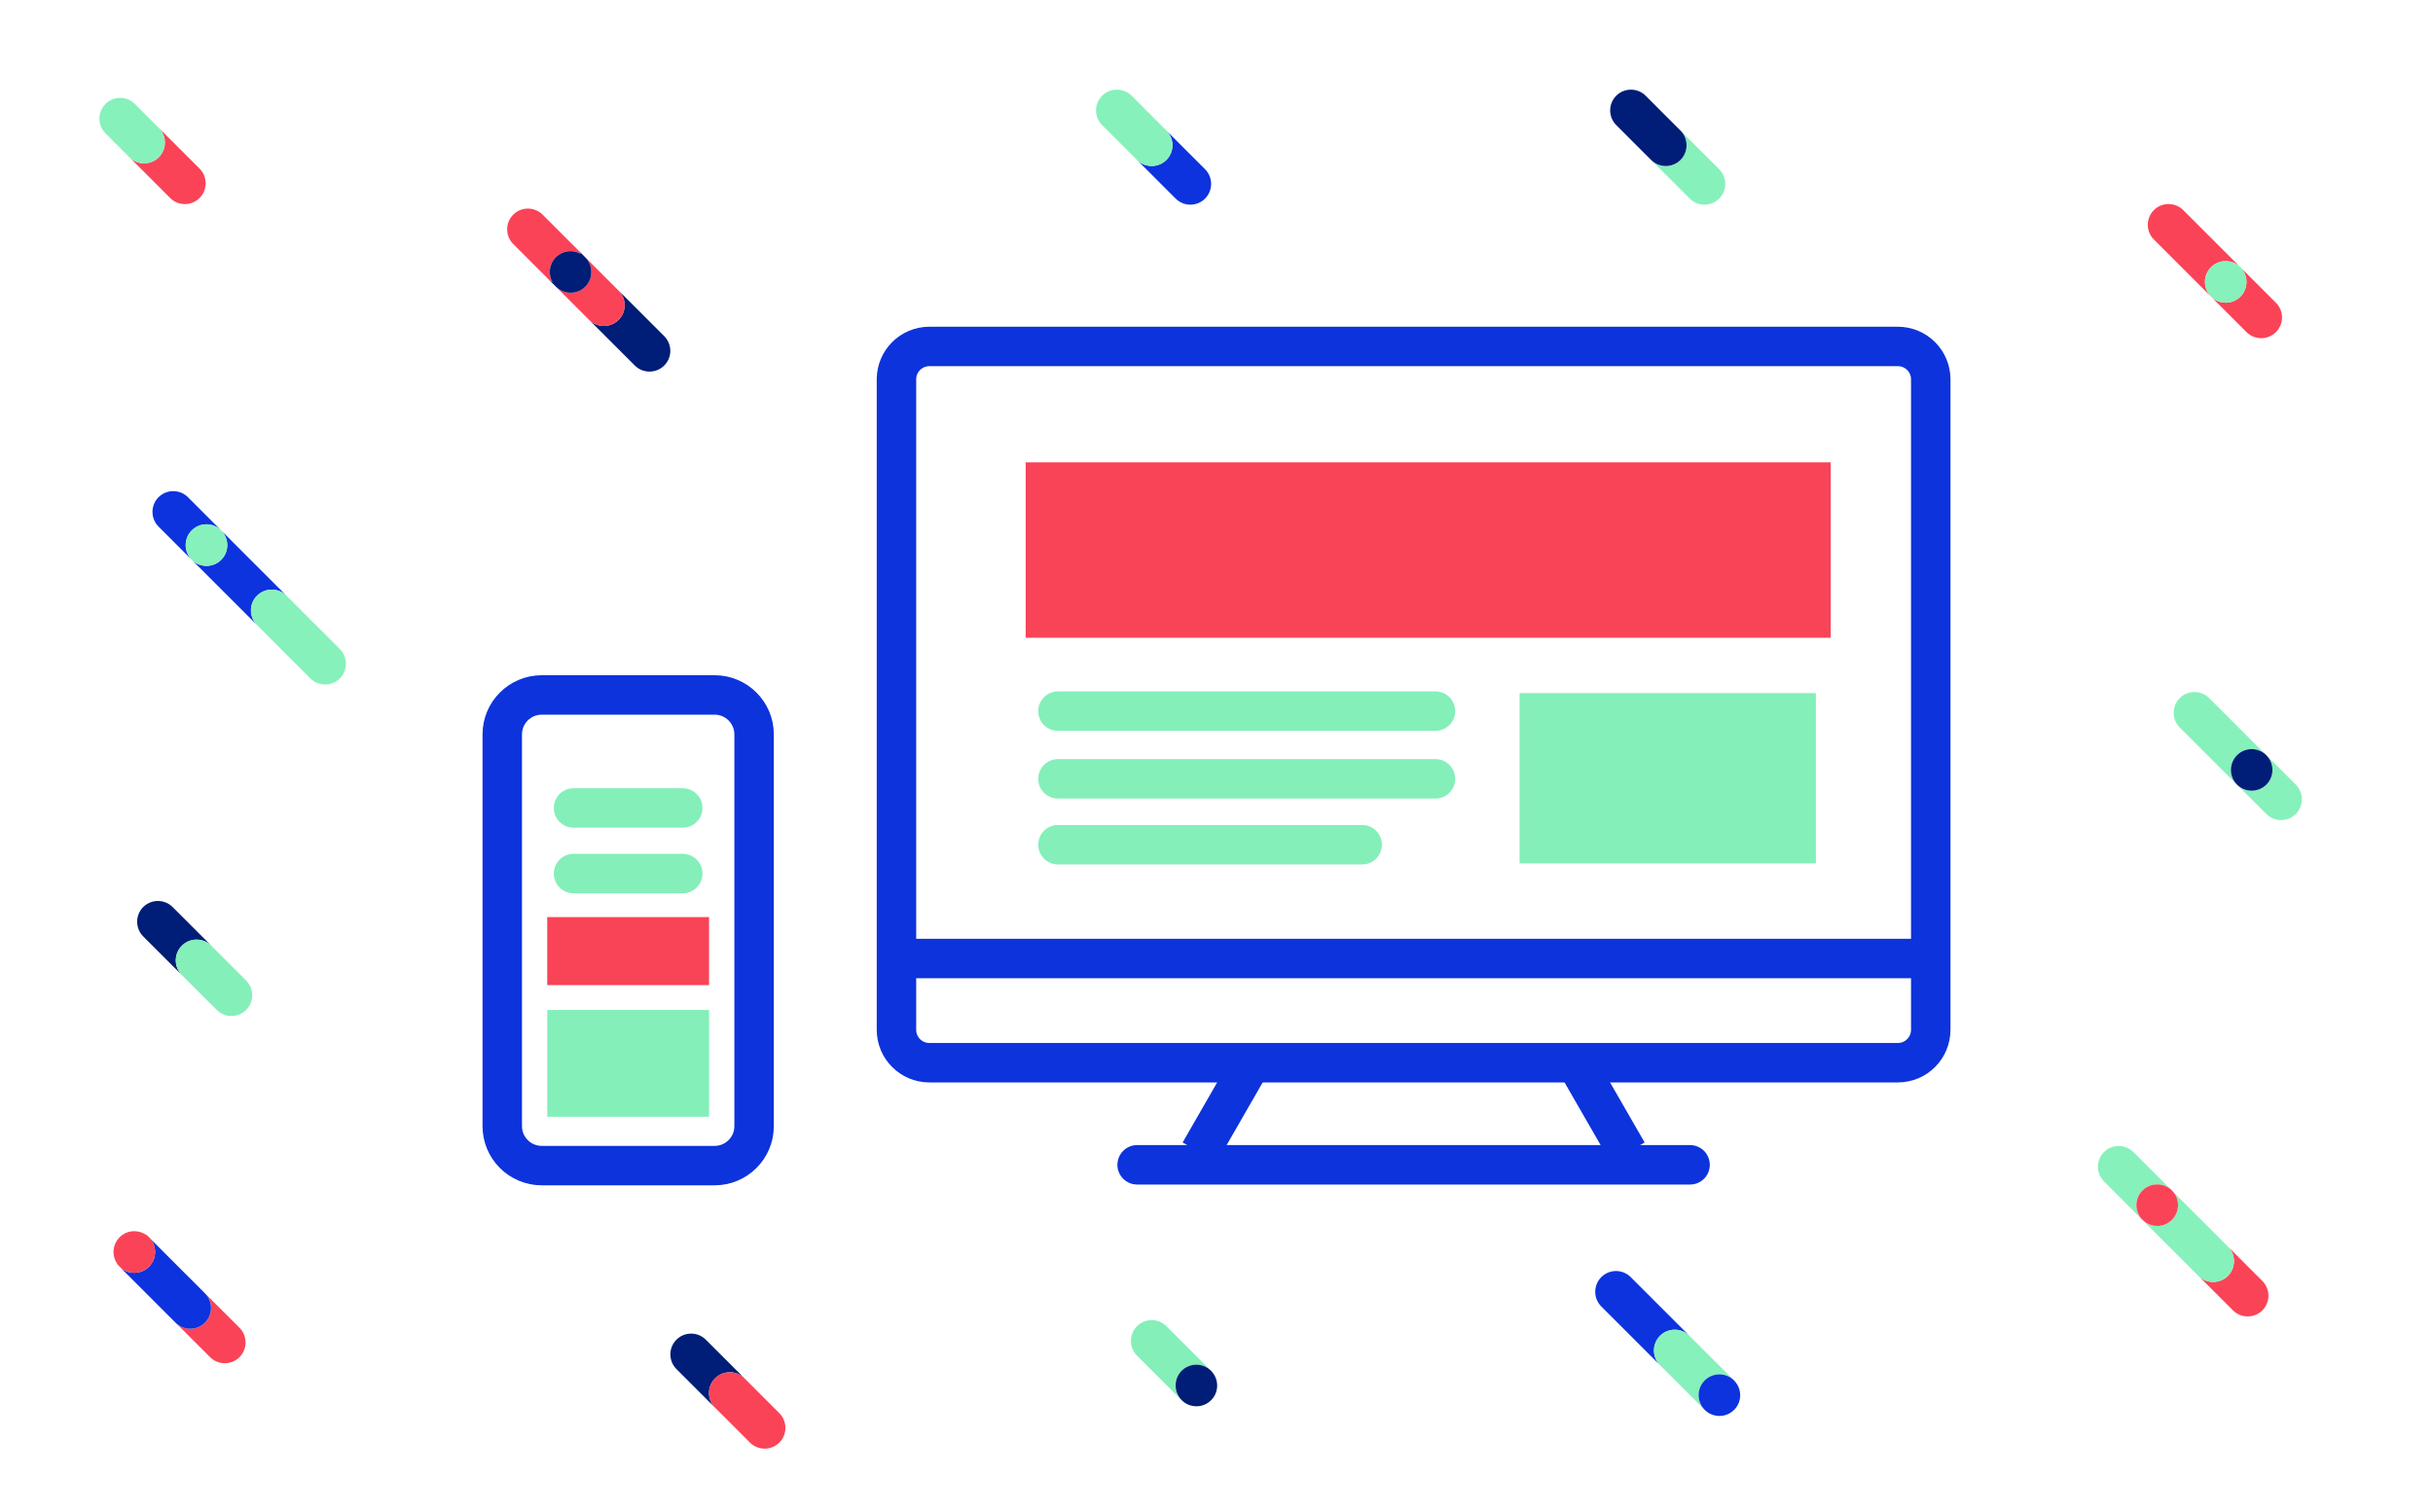<?xml version="1.0" encoding="utf-8"?>
<!-- Generator: Adobe Illustrator 24.1.3, SVG Export Plug-In . SVG Version: 6.00 Build 0)  -->
<svg version="1.1" id="Layer_1" xmlns="http://www.w3.org/2000/svg" xmlns:xlink="http://www.w3.org/1999/xlink" x="0px" y="0px"
	 viewBox="0 0 370 230" style="enable-background:new 0 0 370 230;" xml:space="preserve">
<style type="text/css">
	.st0{fill:none;stroke:#84EFB9;stroke-width:6;stroke-miterlimit:10;}
	.st1{fill:none;stroke:#0D33DC;stroke-width:6;stroke-miterlimit:10;}
	.st2{fill:none;stroke:#0D33DC;stroke-width:6;stroke-linecap:round;stroke-linejoin:round;stroke-miterlimit:10;}
	.st3{fill:none;stroke:#84EFB9;stroke-width:6;stroke-linecap:round;stroke-linejoin:round;stroke-miterlimit:10;}
	.st4{fill:none;stroke:#F94357;stroke-width:6;stroke-miterlimit:10;}
	.st5{fill:none;stroke:#F94357;stroke-width:6;stroke-linecap:round;stroke-linejoin:round;stroke-miterlimit:10;}
	.st6{fill:none;stroke:#0D33DC;stroke-width:6;stroke-linecap:round;stroke-miterlimit:10;}
	.st7{fill:#F94357;}
	.st8{fill:#84EFB9;}
	.st9{fill:#FB4357;}
	.st10{fill:#86F1BB;}
	.st11{fill:#001D77;}
	.st12{fill:#0D33DC;}
	.st13{fill:#0D33DE;}
	.st14{fill:none;}
</style>
<g>
	<path class="st1" d="M108.68,177.3h-26.3c-3.31,0-6-2.69-6-6v-59.59c0-3.31,2.69-6,6-6h26.3c3.31,0,6,2.69,6,6v59.59
		C114.68,174.61,111.99,177.3,108.68,177.3z"/>
	<path class="st1" d="M288.62,161.65H141.33c-2.76,0-5-2.24-5-5V57.7c0-2.76,2.24-5,5-5h147.29c2.76,0,5,2.24,5,5v98.94
		C293.62,159.41,291.38,161.65,288.62,161.65z"/>
	<line class="st1" x1="182.45" y1="175.28" x2="189.59" y2="162.86"/>
	<line class="st1" x1="247.51" y1="175.28" x2="240.36" y2="162.86"/>
	<line class="st1" x1="136.33" y1="145.8" x2="293.62" y2="145.8"/>
	<line class="st6" x1="172.93" y1="177.18" x2="257.02" y2="177.18"/>
	<rect x="83.22" y="139.5" class="st7" width="24.61" height="10.35"/>
	<rect x="155.98" y="70.33" class="st7" width="122.43" height="26.68"/>
	<rect x="83.22" y="153.63" class="st8" width="24.61" height="16.25"/>
	<rect x="231.09" y="105.43" class="st8" width="45.06" height="25.9"/>
	<line class="st3" x1="87.22" y1="132.88" x2="103.83" y2="132.88"/>
	<line class="st3" x1="87.22" y1="122.9" x2="103.83" y2="122.9"/>
	<line class="st3" x1="160.89" y1="108.17" x2="218.3" y2="108.17"/>
	<line class="st3" x1="160.89" y1="118.47" x2="218.3" y2="118.47"/>
	<line class="st3" x1="160.89" y1="128.49" x2="207.15" y2="128.49"/>
</g>
<g>
	<rect x="-0.97" y="-0.62" class="st14" width="369.98" height="231.23"/>
	<g>
		<path class="st13" d="M177.38,24.33c-1.23,1.23-3.24,1.23-4.47,0l5.88,5.88c1.23,1.23,3.24,1.23,4.47,0
			c1.23-1.23,1.23-3.24,0-4.47l-5.88-5.88C178.61,21.09,178.61,23.09,177.38,24.33z"/>
		<path class="st10" d="M167.61,19.03l5.3,5.3c1.23,1.23,3.24,1.23,4.47,0c1.23-1.23,1.23-3.24,0-4.47l-5.3-5.3
			c-1.23-1.23-3.24-1.23-4.47,0C166.37,15.79,166.37,17.79,167.61,19.03z"/>
	</g>
	<g>
		<path class="st9" d="M30.35,25.65l-6.2-6.2c1.23,1.23,1.23,3.24,0,4.47c-1.23,1.23-3.24,1.23-4.47,0l6.2,6.2
			c1.23,1.23,3.24,1.23,4.47,0C31.58,28.88,31.58,26.88,30.35,25.65z"/>
		<path class="st10" d="M24.15,19.45l-3.64-3.64c-1.23-1.23-3.24-1.23-4.47,0c-1.23,1.23-1.23,3.24,0,4.47l3.64,3.64
			c1.23,1.23,3.24,1.23,4.47,0C25.39,22.69,25.39,20.68,24.15,19.45z"/>
	</g>
	<g>
		<path class="st13" d="M39.09,90.61c1.23-1.23,3.24-1.23,4.47,0l-9.92-9.92c1.23,1.23,1.23,3.24,0,4.47
			c-1.23,1.23-3.24,1.23-4.47,0l9.92,9.92C37.85,93.84,37.85,91.84,39.09,90.61z"/>
		<path class="st13" d="M29.16,80.68c1.23-1.23,3.23-1.24,4.47,0l-5.05-5.05c-1.23-1.23-3.24-1.23-4.47,0
			c-1.23,1.23-1.23,3.24,0,4.47l5.06,5.06C27.93,83.92,27.93,81.91,29.16,80.68z"/>
		<path class="st10" d="M33.63,80.68L33.63,80.68c-1.24-1.24-3.24-1.24-4.47,0c-1.23,1.23-1.23,3.24,0,4.47
			c1.23,1.23,3.24,1.23,4.47,0C34.87,83.92,34.87,81.92,33.63,80.68z"/>
		<path class="st10" d="M51.68,98.73l-5.3-5.3l-2.82-2.82c-1.23-1.23-3.24-1.23-4.47,0c-1.23,1.23-1.23,3.24,0,4.47l2.82,2.82
			l5.3,5.3c1.23,1.23,3.24,1.23,4.47,0C52.91,101.97,52.91,99.96,51.68,98.73z"/>
	</g>
	<g>
		<path class="st11" d="M101.01,51.13l-6.94-6.94c1.23,1.23,1.23,3.24,0,4.47c-1.23,1.23-3.24,1.23-4.47,0l6.94,6.94
			c1.23,1.23,3.24,1.23,4.47,0C102.25,54.37,102.25,52.37,101.01,51.13z"/>
		<path class="st9" d="M94.07,44.2L89,39.13c1.23,1.23,1.24,3.24,0,4.47c-1.23,1.23-3.23,1.24-4.47,0l5.06,5.06
			c1.23,1.23,3.24,1.23,4.47,0C95.31,47.43,95.31,45.43,94.07,44.2z"/>
		<path class="st9" d="M84.53,39.13c1.03-1.03,2.59-1.2,3.8-0.51c-0.14-0.24-0.31-0.47-0.51-0.67l-5.3-5.3
			c-1.23-1.23-3.24-1.23-4.47,0c-1.23,1.23-1.23,3.24,0,4.47l5.3,5.3c0.21,0.21,0.43,0.37,0.67,0.51
			C83.34,41.72,83.51,40.16,84.53,39.13z"/>
		<path class="st11" d="M89,39.13l-1.18-1.18c0.21,0.21,0.37,0.43,0.51,0.67c-1.21-0.69-2.77-0.52-3.8,0.51
			c-1.03,1.03-1.2,2.59-0.51,3.8c-0.24-0.14-0.47-0.31-0.67-0.51l1.18,1.18l0.01,0.01c1.23,1.23,3.23,1.23,4.47,0
			C90.24,42.37,90.24,40.36,89,39.13z"/>
	</g>
	<g>
		<path class="st9" d="M31.18,201.2c-1.23,1.23-3.24,1.23-4.47,0l5.24,5.24c1.23,1.23,3.24,1.23,4.47,0c1.23-1.23,1.23-3.24,0-4.47
			l-5.24-5.24C32.41,197.96,32.41,199.96,31.18,201.2z"/>
		<path class="st13" d="M22.66,192.68c-1.23,1.23-3.23,1.24-4.47,0.01l8.51,8.51c1.23,1.23,3.24,1.23,4.47,0
			c1.23-1.23,1.23-3.24,0-4.47l-8.52-8.52C23.89,189.44,23.89,191.44,22.66,192.68z"/>
		<path class="st9" d="M18.19,188.2c-1.14,1.14-1.23,2.94-0.25,4.18c-0.1-0.08-0.2-0.16-0.29-0.25l0.54,0.54l0.01,0.01
			c1.23,1.23,3.23,1.23,4.47-0.01c1.23-1.23,1.23-3.24,0-4.47l-0.54-0.54c0.09,0.09,0.18,0.19,0.25,0.29
			C21.12,186.98,19.33,187.06,18.19,188.2z"/>
	</g>
	<g>
		<path class="st11" d="M108.75,209.66c1.23-1.23,3.24-1.23,4.47,0l-5.88-5.88c-1.23-1.23-3.24-1.23-4.47,0
			c-1.23,1.23-1.23,3.24,0,4.47l5.88,5.88C107.51,212.9,107.51,210.9,108.75,209.66z"/>
		<path class="st9" d="M118.52,214.96l-5.3-5.3c-1.23-1.23-3.24-1.23-4.47,0c-1.23,1.23-1.23,3.24,0,4.47l5.3,5.3
			c1.23,1.23,3.24,1.23,4.47,0C119.75,218.2,119.75,216.2,118.52,214.96z"/>
	</g>
	<g>
		<path class="st11" d="M27.66,143.85c1.23-1.23,3.24-1.23,4.47,0l-5.88-5.88c-1.23-1.23-3.24-1.23-4.47,0
			c-1.23,1.23-1.23,3.24,0,4.47l5.88,5.88C26.42,147.09,26.42,145.09,27.66,143.85z"/>
		<path class="st8" d="M37.43,149.15l-5.3-5.3c-1.23-1.23-3.24-1.23-4.47,0s-1.23,3.24,0,4.47l5.3,5.3c1.23,1.23,3.24,1.23,4.47,0
			C38.66,152.39,38.66,150.39,37.43,149.15z"/>
	</g>
	<g>
		<path class="st9" d="M346.11,46.05l-5.4-5.4c1.23,1.23,1.23,3.24,0,4.47c-1.23,1.23-3.24,1.23-4.47,0l5.4,5.4
			c1.23,1.23,3.24,1.23,4.47,0C347.35,49.29,347.35,47.29,346.11,46.05z"/>
		<path class="st9" d="M336.24,40.65c1.23-1.23,3.23-1.24,4.47,0l-8.69-8.69c-1.23-1.23-3.24-1.23-4.47,0s-1.23,3.24,0,4.47l8.7,8.7
			C335.01,43.89,335.01,41.89,336.24,40.65z"/>
		<path class="st10" d="M340.72,40.65L340.72,40.65c-1.24-1.24-3.24-1.24-4.47,0c-1.23,1.23-1.23,3.24,0,4.47
			c1.23,1.23,3.24,1.23,4.47,0C341.95,43.89,341.95,41.89,340.72,40.65z"/>
	</g>
	<g>
		<path class="st9" d="M338.81,194.08c-1.23,1.23-3.24,1.23-4.47,0l5.24,5.24c1.23,1.23,3.24,1.23,4.47,0
			c1.23-1.23,1.23-3.24,0-4.47l-5.24-5.24C340.05,190.84,340.05,192.84,338.81,194.08z"/>
		<path class="st10" d="M330.29,185.56c-1.23,1.23-3.23,1.24-4.47,0.01l8.51,8.51c1.23,1.23,3.24,1.23,4.47,0
			c1.23-1.23,1.23-3.24,0-4.47l-8.52-8.52C331.52,182.32,331.53,184.32,330.29,185.56z"/>
		<path class="st10" d="M319.97,179.71l5.3,5.3c0.09,0.09,0.19,0.18,0.29,0.25c-0.97-1.24-0.89-3.04,0.25-4.18
			c1.14-1.14,2.94-1.23,4.18-0.25c-0.08-0.1-0.16-0.2-0.25-0.29l-5.3-5.3c-1.23-1.23-3.24-1.23-4.47,0
			C318.74,176.47,318.74,178.48,319.97,179.71z"/>
		<path class="st9" d="M325.82,181.08c-1.14,1.14-1.23,2.94-0.25,4.18c-0.1-0.08-0.2-0.16-0.29-0.25l0.54,0.54l0.01,0.01
			c1.23,1.23,3.23,1.23,4.47-0.01c1.23-1.23,1.23-3.24,0-4.47l-0.54-0.54c0.09,0.09,0.18,0.19,0.25,0.29
			C328.76,179.86,326.96,179.94,325.82,181.08z"/>
	</g>
	<g>
		<path class="st13" d="M243.52,198.73l8.93,8.93c-1.23-1.23-1.23-3.24,0-4.47c1.23-1.23,3.24-1.23,4.47,0l-8.93-8.93
			c-1.23-1.23-3.24-1.23-4.47,0C242.29,195.49,242.29,197.5,243.52,198.73z"/>
		<path class="st10" d="M252.45,203.19c-1.23,1.23-1.23,3.24,0,4.47l6.8,6.8c-1.23-1.23-1.24-3.24,0-4.47
			c1.23-1.23,3.23-1.24,4.47,0l-6.79-6.79C255.68,201.95,253.68,201.95,252.45,203.19z"/>
		<path class="st13" d="M259.25,214.46c0.38,0.38,0.82,0.64,1.3,0.78c1.08,0.34,2.31,0.08,3.17-0.78s1.12-2.09,0.78-3.17
			c-0.15-0.47-0.41-0.92-0.78-1.3l-0.01-0.01c-1.23-1.23-3.23-1.23-4.47,0C258.01,211.22,258.01,213.22,259.25,214.46z"/>
	</g>
	<g>
		<path class="st10" d="M255.56,24.33c-1.23,1.23-3.24,1.23-4.47,0l5.88,5.88c1.23,1.23,3.24,1.23,4.47,0
			c1.23-1.23,1.23-3.24,0-4.47l-5.88-5.88C256.8,21.09,256.8,23.09,255.56,24.33z"/>
		<path class="st11" d="M245.79,19.03l5.3,5.3c1.23,1.23,3.24,1.23,4.47,0c1.23-1.23,1.23-3.24,0-4.47l-5.3-5.3
			c-1.23-1.23-3.24-1.23-4.47,0C244.56,15.79,244.56,17.79,245.79,19.03z"/>
	</g>
	<g>
		<path class="st10" d="M349.13,119.35l-4.47-4.47c1.23,1.23,1.23,3.24,0,4.47s-3.24,1.23-4.47,0l4.47,4.47
			c1.23,1.23,3.24,1.23,4.47,0S350.36,120.58,349.13,119.35z"/>
		<path class="st10" d="M340.18,114.88c1.23-1.23,3.23-1.24,4.47,0l-8.69-8.69c-1.23-1.23-3.24-1.23-4.47,0
			c-1.23,1.23-1.23,3.24,0,4.47l8.7,8.7C338.95,118.12,338.95,116.11,340.18,114.88z"/>
		<path class="st11" d="M344.66,114.88L344.66,114.88c-1.24-1.24-3.24-1.24-4.47,0c-1.23,1.23-1.23,3.24,0,4.47
			c1.23,1.23,3.24,1.23,4.47,0S345.89,116.12,344.66,114.88z"/>
	</g>
	<g>
		<path class="st8" d="M172.91,201.73c-1.23,1.23-1.23,3.24,0,4.47l6.8,6.8c-1.23-1.23-1.24-3.24,0-4.47c1.23-1.23,3.23-1.24,4.47,0
			l-6.79-6.79C176.15,200.49,174.15,200.49,172.91,201.73z"/>
		<path class="st11" d="M179.71,212.99c0.38,0.38,0.82,0.64,1.3,0.78c1.08,0.34,2.31,0.08,3.17-0.78c0.86-0.86,1.12-2.09,0.78-3.17
			c-0.15-0.47-0.41-0.92-0.78-1.3l-0.01-0.01c-1.23-1.23-3.23-1.23-4.47,0C178.47,209.75,178.48,211.76,179.71,212.99z"/>
	</g>
</g>
</svg>
